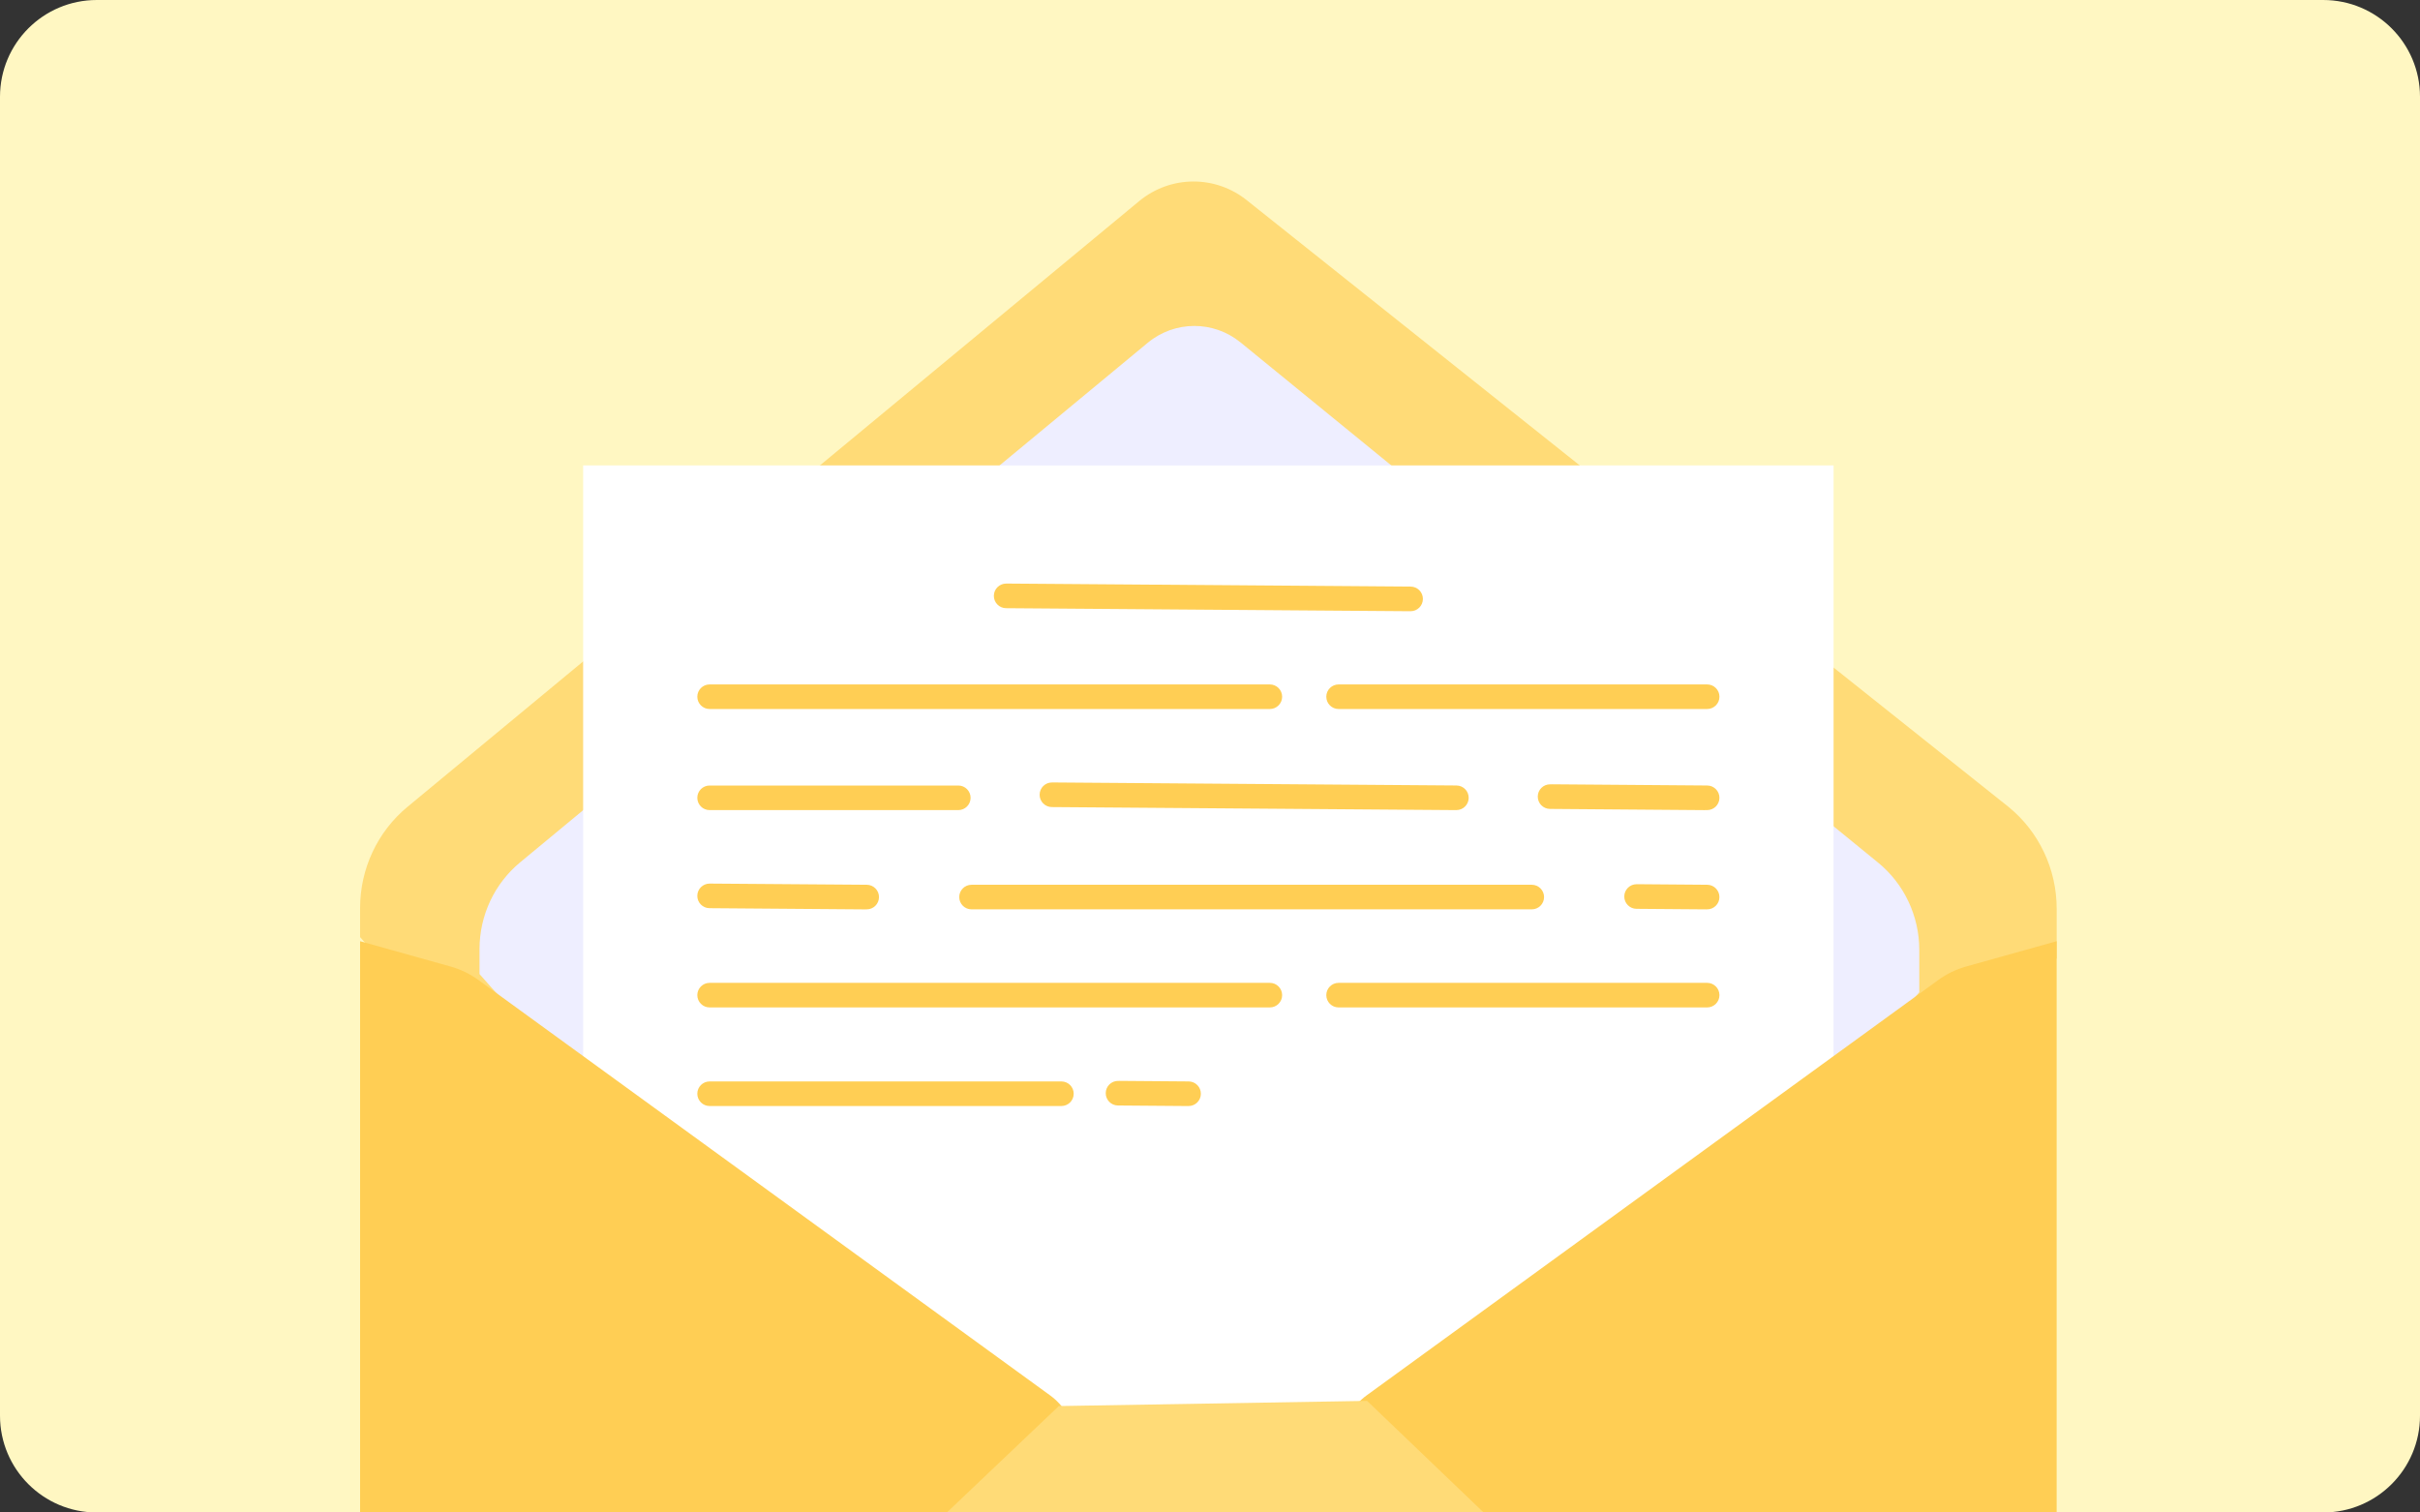 <svg width="400" height="250" viewBox="0 0 400 250" fill="none" xmlns="http://www.w3.org/2000/svg">
<rect x="0" y="0" width="400" height="250" fill="#333333" stroke="none"/>
<g clip-path="url(#clip0_411_15521)">
<path d="M0 16C0 7.163 7.163 0 16 0H384C392.837 0 400 7.163 400 16V234C400 242.837 392.837 250 384 250H16C7.163 250 0 242.837 0 234V16Z" fill="#FFF7C2"/>
<path d="M339.946 158.383V150.21C339.946 143.671 337.03 137.485 332.012 133.392L206.194 33.187C200.957 28.913 193.491 28.941 188.282 33.251L67.339 133.377C62.393 137.471 59.52 143.607 59.52 150.089V154.898L160.145 268.584L240.697 268.598L339.946 158.38V158.383Z" fill="#FFDB77"/>
<path d="M317.237 164.021V157.012C317.237 151.403 314.735 146.099 310.433 142.586L205.062 56.609C200.569 52.944 194.164 52.965 189.699 56.666L85.963 142.547C81.721 146.057 79.258 151.322 79.258 156.881V161.003L165.567 258.515L234.658 258.529L317.237 164.021Z" fill="#EEEEFF"/>
<path d="M303.072 76.933H96.387V243.62H303.072V76.933Z" fill="white"/>
<path d="M59.52 155.575V357.997L168.984 262.113C177.271 254.82 182.493 237.104 173.555 230.632L79.083 161.99C77.686 160.975 76.115 160.214 74.452 159.751L59.52 155.575Z" fill="#FFCE54"/>
<path d="M339.942 155.575V357.997L230.477 262.113C222.19 254.82 216.968 237.104 225.906 230.632L320.374 161.987C321.772 160.971 323.343 160.211 325.006 159.747L339.942 155.575Z" fill="#FFCE54"/>
<path d="M59.52 357.997H339.949C332.89 334.76 333.584 334.555 330.081 331.261L225.966 231.552L175.013 232.408L70.489 331.767C67.347 334.923 67.509 335.868 59.52 358V357.997Z" fill="#FFDB77"/>
<path d="M233.159 101.026C231.921 101.026 243.159 101.1 166.29 100.527C165.169 100.52 164.263 99.6 164.274 98.478C164.281 97.36 165.19 96.461 166.305 96.461C167.543 96.461 156.305 96.387 233.173 96.96C234.295 96.967 235.201 97.887 235.19 99.009C235.183 100.127 234.274 101.026 233.159 101.026Z" fill="#FFCE54"/>
<path d="M209.893 117.193H117.289C116.167 117.193 115.258 116.284 115.258 115.162C115.258 114.04 116.167 113.131 117.289 113.131H209.893C211.014 113.131 211.924 114.04 211.924 115.162C211.924 116.284 211.014 117.193 209.893 117.193Z" fill="#FFCE54"/>
<path d="M282.174 117.193H221.254C220.132 117.193 219.223 116.284 219.223 115.162C219.223 114.04 220.132 113.131 221.254 113.131H282.174C283.296 113.131 284.206 114.04 284.206 115.162C284.206 116.284 283.296 117.193 282.174 117.193Z" fill="#FFCE54"/>
<path d="M209.893 166.519H117.289C116.167 166.519 115.258 165.61 115.258 164.488C115.258 163.366 116.167 162.457 117.289 162.457H209.893C211.014 162.457 211.924 163.366 211.924 164.488C211.924 165.61 211.014 166.519 209.893 166.519Z" fill="#FFCE54"/>
<path d="M282.174 166.519H221.254C220.132 166.519 219.223 165.61 219.223 164.488C219.223 163.366 220.132 162.457 221.254 162.457H282.174C283.296 162.457 284.206 163.366 284.206 164.488C284.206 165.61 283.296 166.519 282.174 166.519Z" fill="#FFCE54"/>
<path d="M158.398 133.902H117.289C116.167 133.902 115.258 132.993 115.258 131.871C115.258 130.749 116.167 129.84 117.289 129.84H158.398C159.52 129.84 160.429 130.749 160.429 131.871C160.429 132.993 159.52 133.902 158.398 133.902Z" fill="#FFCE54"/>
<path d="M240.726 133.9C239.487 133.9 250.725 133.974 173.857 133.401C172.735 133.394 171.829 132.474 171.84 131.352C171.847 130.234 172.756 129.335 173.871 129.335C175.109 129.335 163.871 129.261 240.74 129.834C241.862 129.841 242.767 130.761 242.757 131.883C242.75 133.001 241.84 133.9 240.726 133.9Z" fill="#FFCE54"/>
<path d="M282.172 133.902C279.603 133.902 291.641 133.972 256.193 133.707C255.071 133.7 254.165 132.78 254.176 131.658C254.183 130.54 255.092 129.641 256.207 129.641C258.776 129.641 246.738 129.571 282.186 129.836C283.308 129.843 284.213 130.763 284.203 131.885C284.196 133.003 283.286 133.902 282.172 133.902Z" fill="#FFCE54"/>
<path d="M253.186 150.307H160.582C159.46 150.307 158.551 149.398 158.551 148.276C158.551 147.154 159.46 146.245 160.582 146.245H253.186C254.307 146.245 255.217 147.154 255.217 148.276C255.217 149.398 254.307 150.307 253.186 150.307Z" fill="#FFCE54"/>
<path d="M143.254 150.309C140.685 150.309 152.723 150.38 117.275 150.114C116.153 150.107 115.247 149.187 115.258 148.066C115.265 146.944 116.181 146.045 117.307 146.049L143.271 146.243C144.393 146.251 145.299 147.171 145.288 148.292C145.281 149.41 144.372 150.309 143.257 150.309H143.254Z" fill="#FFCE54"/>
<path d="M282.17 150.308C281.017 150.308 286.321 150.34 270.494 150.22C269.372 150.213 268.466 149.293 268.477 148.171C268.484 147.053 269.393 146.154 270.508 146.154C271.622 146.154 266.357 146.122 282.184 146.243C283.306 146.25 284.212 147.17 284.201 148.291C284.194 149.41 283.285 150.308 282.17 150.308Z" fill="#FFCE54"/>
<path d="M175.439 182.815H117.289C116.167 182.815 115.258 181.906 115.258 180.784C115.258 179.662 116.167 178.753 117.289 178.753H175.439C176.561 178.753 177.47 179.662 177.47 180.784C177.47 181.906 176.561 182.815 175.439 182.815Z" fill="#FFCE54"/>
<path d="M196.459 182.817C195.306 182.817 200.61 182.849 184.783 182.729C183.661 182.722 182.755 181.802 182.766 180.68C182.773 179.562 183.682 178.663 184.797 178.663C185.911 178.663 180.646 178.631 196.474 178.751C197.595 178.759 198.501 179.679 198.49 180.8C198.483 181.918 197.574 182.817 196.459 182.817Z" fill="#FFCE54"/>
</g>
<defs>
<clipPath id="clip0_411_15521">
<path d="M0 16C0 7.163 7.163 0 16 0H384C392.837 0 400 7.163 400 16V234C400 242.837 392.837 250 384 250H16C7.163 250 0 242.837 0 234V16Z" fill="white"/>
</clipPath>
</defs>
</svg>
